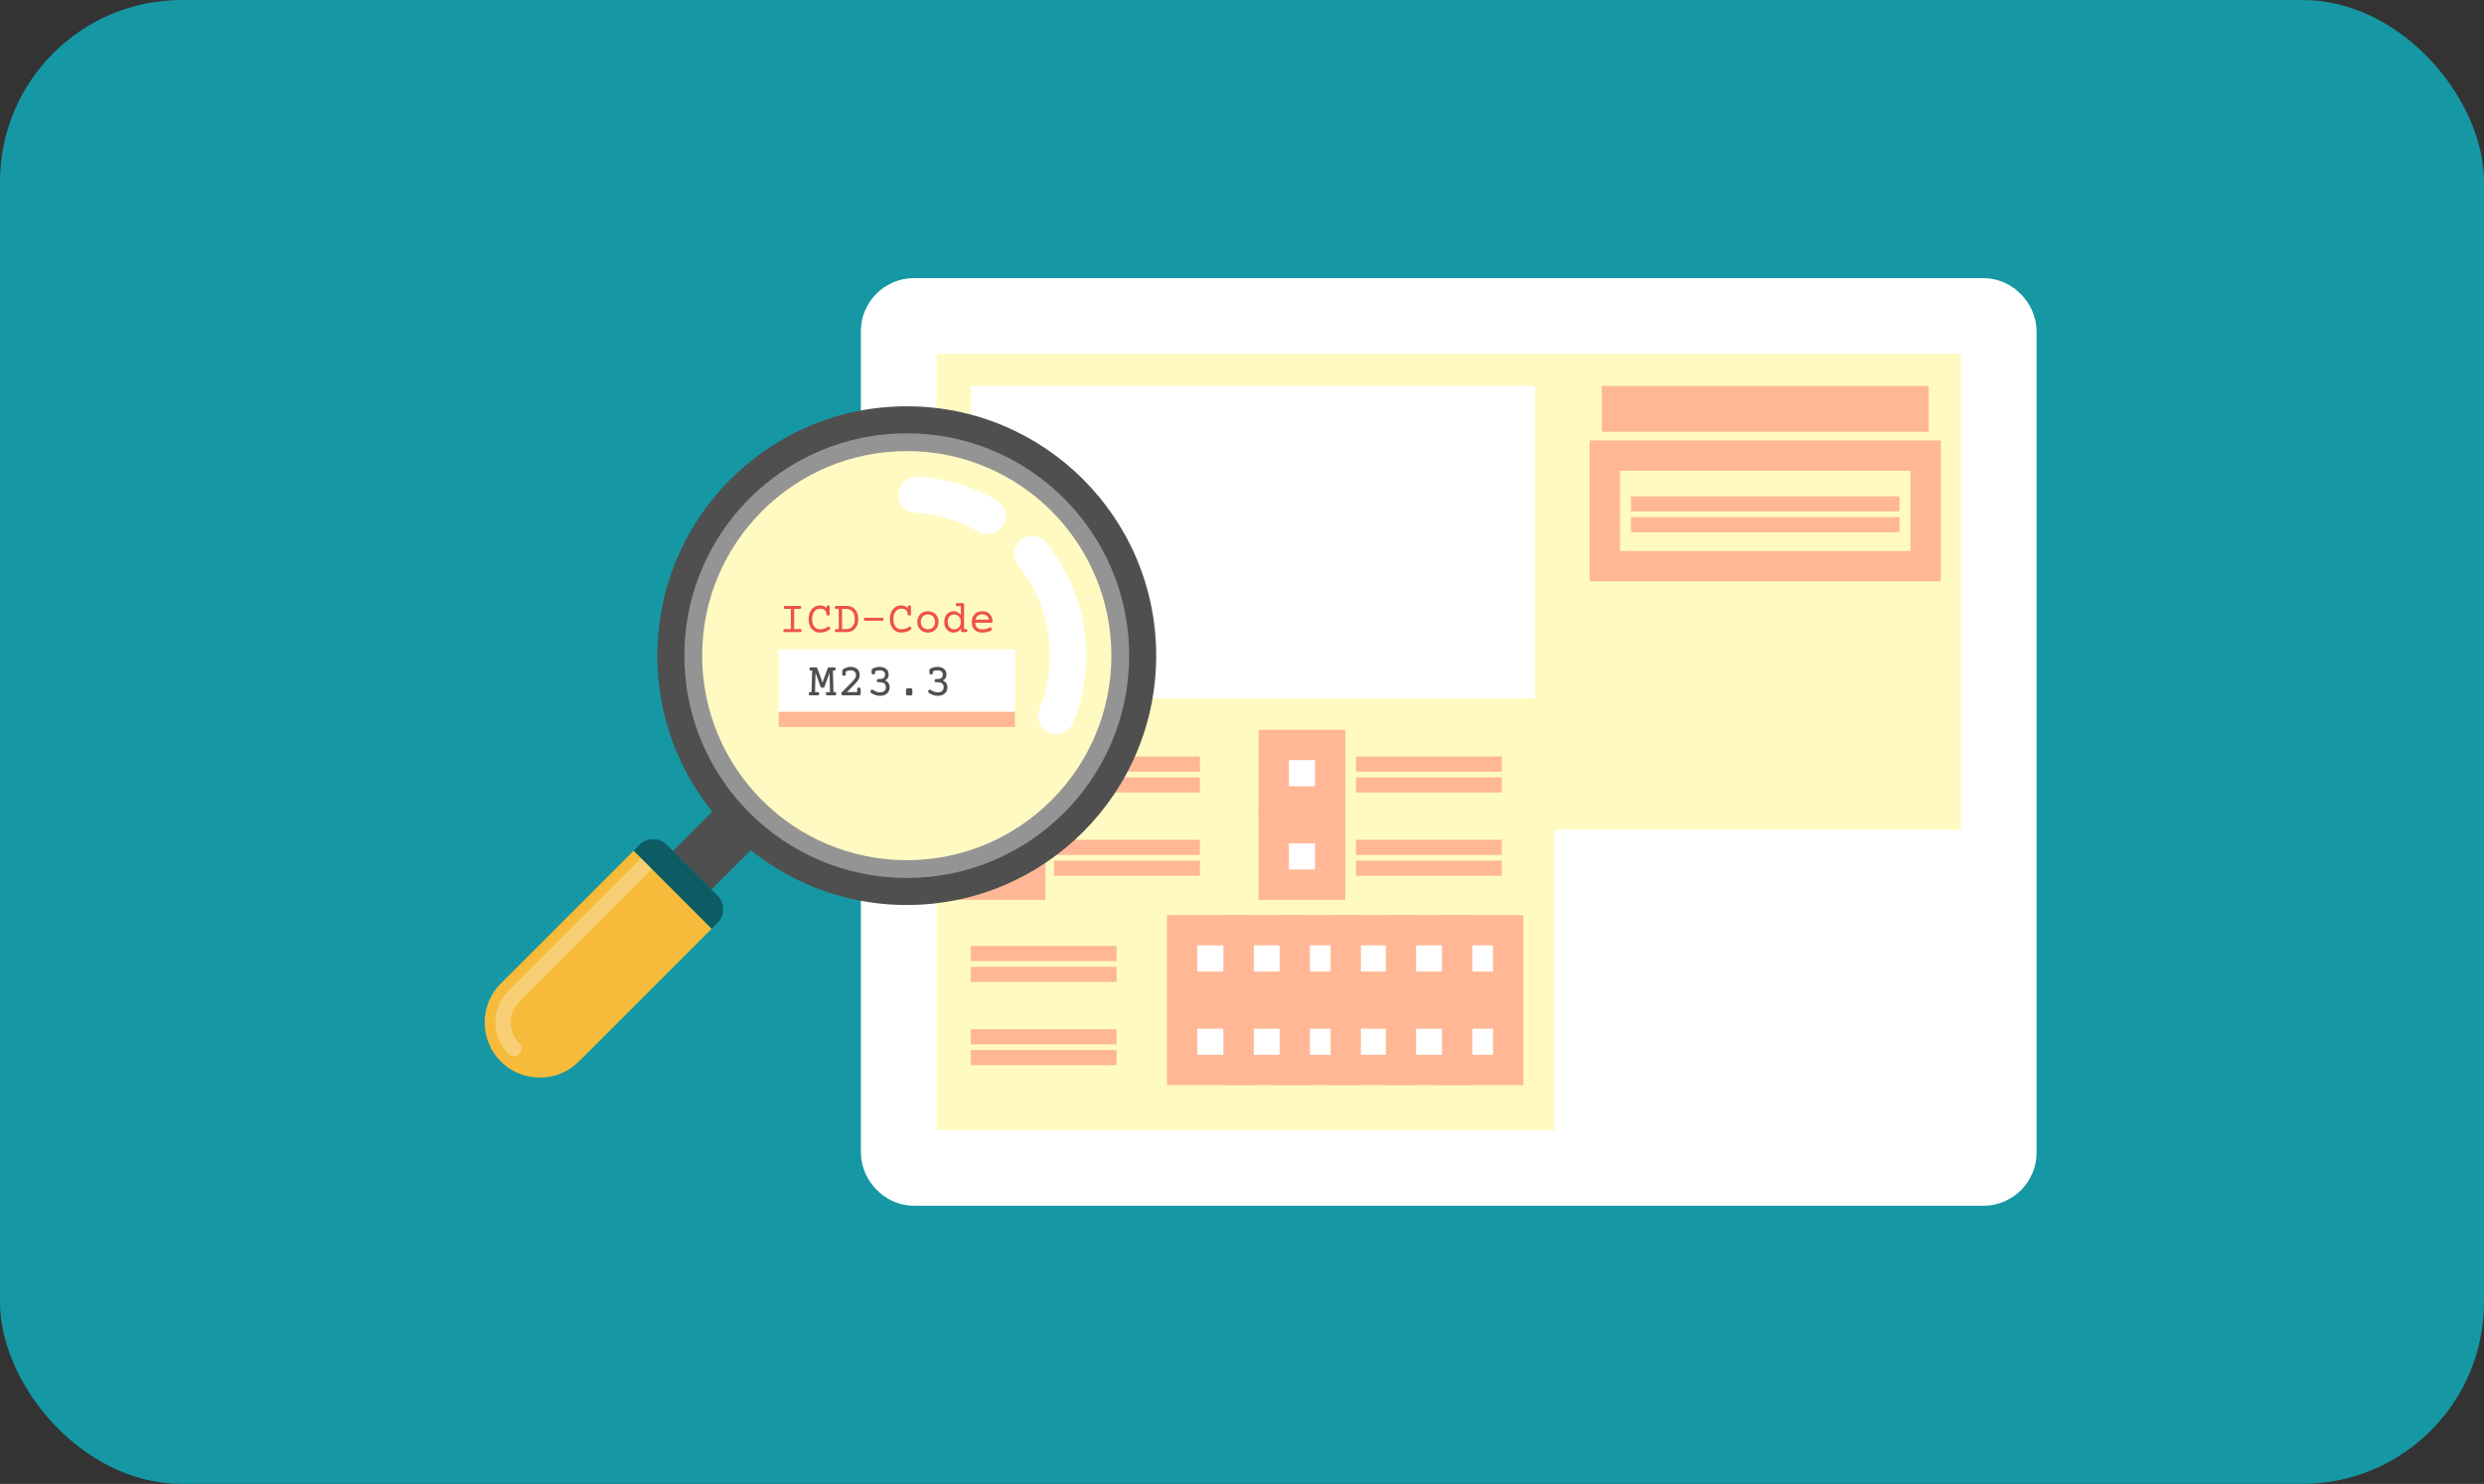 <?xml version="1.0" encoding="UTF-8"?>
<svg width="164px" height="98px" viewBox="0 0 164 98" version="1.1" xmlns="http://www.w3.org/2000/svg" xmlns:xlink="http://www.w3.org/1999/xlink">
    <rect x="0" y="0" width="164" height="98" fill="#333333" stroke="none"/>
    <!-- Generator: Sketch 64 (93537) - https://sketch.com -->
    <title>200430_herobild-icd-code-suche-ohne-bg</title>
    <desc>Created with Sketch.</desc>
    <defs>
        <rect id="path-1" x="0" y="-9.09494702e-13" width="164" height="98" rx="12"></rect>
    </defs>
    <g id="Page-1" stroke="none" stroke-width="1" fill="none" fill-rule="evenodd">
        <g id="Illustrationen" transform="translate(-347, -14853)">
            <g id="200430_herobild-icd-code-suche-ohne-bg" transform="translate(347, 14853)">
                <mask id="mask-2" fill="white">
                    <use xlink:href="#path-1"></use>
                </mask>
                <use id="Mask" fill="#1598A4" xlink:href="#path-1"></use>
                <g id="200414_herobild-icd-code-suche-ohne-bg" mask="url(#mask-2)">
                    <g transform="translate(32, 20.769)">
                        <g id="Group-12" transform="translate(27.237, 0)">
                            <rect id="Rectangle" stroke="#FFFFFF" stroke-width="5" fill="#FFFAC2" fill-rule="nonzero" x="0.099" y="0.099" width="72.623" height="56.262" rx="1"></rect>
                            <rect id="Rectangle-Copy-13" fill="#FFFFFF" fill-rule="nonzero" x="4.858" y="4.721" width="37.258" height="20.623"></rect>
                            <rect id="Rectangle-Copy-18" stroke="#FFFFFF" stroke-width="5" fill="#FFFFFF" fill-rule="nonzero" x="45.881" y="36.533" width="22.716" height="15.567"></rect>
                            <rect id="Rectangle-Copy-14" fill="#FFB795" fill-rule="nonzero" x="46.516" y="4.721" width="21.585" height="3.025"></rect>
                            <rect id="Rectangle-Copy-16" fill="#FFB795" fill-rule="nonzero" x="48.441" y="12.008" width="17.735" height="1"></rect>
                            <rect id="Rectangle-Copy-17" fill="#FFB795" fill-rule="nonzero" x="48.441" y="13.382" width="17.735" height="1"></rect>
                            <rect id="Rectangle-Copy-15" stroke="#FFB795" stroke-width="2" x="46.715" y="9.319" width="21.187" height="7.301"></rect>
                            <rect id="Rectangle-Copy-19" stroke="#FFB795" stroke-width="2" fill="#FFFFFF" fill-rule="nonzero" x="5.057" y="28.429" width="3.727" height="3.727"></rect>
                            <rect id="Rectangle-Copy-16" fill="#FFB795" fill-rule="nonzero" x="10.358" y="30.568" width="9.624" height="1"></rect>
                            <rect id="Rectangle-Copy-36" fill="#FFB795" fill-rule="nonzero" x="4.858" y="41.704" width="9.624" height="1"></rect>
                            <rect id="Rectangle-Copy-37" fill="#FFB795" fill-rule="nonzero" x="4.858" y="43.079" width="9.624" height="1"></rect>
                            <rect id="Rectangle-Copy-39" fill="#FFB795" fill-rule="nonzero" x="4.858" y="47.203" width="9.624" height="1"></rect>
                            <rect id="Rectangle-Copy-38" fill="#FFB795" fill-rule="nonzero" x="4.858" y="48.578" width="9.624" height="1"></rect>
                            <rect id="Rectangle-Copy-28" fill="#FFB795" fill-rule="nonzero" x="10.358" y="29.193" width="9.624" height="1"></rect>
                            <rect id="Rectangle-Copy-24" fill="#FFB795" fill-rule="nonzero" x="30.293" y="30.568" width="9.624" height="1"></rect>
                            <rect id="Rectangle-Copy-27" fill="#FFB795" fill-rule="nonzero" x="30.293" y="29.193" width="9.624" height="1"></rect>
                            <rect id="Rectangle-Copy-25" fill="#FFB795" fill-rule="nonzero" x="30.293" y="34.692" width="9.624" height="1"></rect>
                            <rect id="Rectangle-Copy-26" fill="#FFB795" fill-rule="nonzero" x="30.293" y="36.067" width="9.624" height="1"></rect>
                            <rect id="Rectangle-Copy-23" fill="#FFB795" fill-rule="nonzero" x="10.358" y="34.692" width="9.624" height="1"></rect>
                            <rect id="Rectangle-Copy-29" fill="#FFB795" fill-rule="nonzero" x="10.358" y="36.067" width="9.624" height="1"></rect>
                            <rect id="Rectangle-Copy-21" stroke="#FFB795" stroke-width="2" fill="#FFFFFF" fill-rule="nonzero" x="24.855" y="28.429" width="3.727" height="3.727"></rect>
                            <rect id="Rectangle-Copy-20" stroke="#FFB795" stroke-width="2" fill="#FFFFFF" fill-rule="nonzero" x="5.057" y="33.929" width="3.727" height="3.727"></rect>
                            <g id="Group-11" transform="translate(18.806, 40.665)" fill="#FFFFFF" fill-rule="nonzero" stroke="#FFB795" stroke-width="2">
                                <rect id="Rectangle-Copy-30" x="17.804" y="0" width="3.727" height="3.727"></rect>
                                <rect id="Rectangle-Copy-31" x="14.436" y="0" width="3.727" height="3.727"></rect>
                                <rect id="Rectangle-Copy-32" x="10.724" y="0" width="3.727" height="3.727"></rect>
                                <rect id="Rectangle-Copy-35" x="7.08" y="0" width="3.727" height="3.727"></rect>
                                <rect id="Rectangle-Copy-34" x="3.712" y="0" width="3.727" height="3.727"></rect>
                                <rect id="Rectangle-Copy-33" x="0" y="0" width="3.727" height="3.727"></rect>
                            </g>
                            <g id="Group-11-Copy" transform="translate(18.806, 46.165)" fill="#FFFFFF" fill-rule="nonzero" stroke="#FFB795" stroke-width="2">
                                <rect id="Rectangle-Copy-30" x="17.804" y="0" width="3.727" height="3.727"></rect>
                                <rect id="Rectangle-Copy-31" x="14.436" y="0" width="3.727" height="3.727"></rect>
                                <rect id="Rectangle-Copy-32" x="10.724" y="0" width="3.727" height="3.727"></rect>
                                <rect id="Rectangle-Copy-35" x="7.08" y="0" width="3.727" height="3.727"></rect>
                                <rect id="Rectangle-Copy-34" x="3.712" y="0" width="3.727" height="3.727"></rect>
                                <rect id="Rectangle-Copy-33" x="0" y="0" width="3.727" height="3.727"></rect>
                            </g>
                            <rect id="Rectangle-Copy-22" stroke="#FFB795" stroke-width="2" fill="#FFFFFF" fill-rule="nonzero" x="24.855" y="33.929" width="3.727" height="3.727"></rect>
                        </g>
                        <g id="search-copy" transform="translate(22.167, 28.231) scale(-1, 1) translate(-22.167, -28.231) translate(0, 6.064)">
                            <polygon id="Path" fill="#4F4F4F" fill-rule="nonzero" points="26.51 29.056 27.6 30.146 28.874 31.413 29.364 31.907 31.906 29.364 29.056 26.51"></polygon>
                            <path d="M34.497,29.347 L43.268,38.117 C43.927,38.774 44.337,39.688 44.334,40.692 C44.334,41.698 43.927,42.611 43.268,43.271 C42.61,43.928 41.699,44.334 40.692,44.334 C39.687,44.334 38.776,43.928 38.117,43.269 L29.347,34.499 L34.497,29.347 Z" id="Path" fill="#F7BB3C" fill-rule="nonzero"></path>
                            <path d="M33.287,30.559 L33.287,30.559 L34,29.845 L42.771,38.616 C43.324,39.17 43.629,39.907 43.629,40.692 C43.629,41.478 43.323,42.217 42.771,42.772 C42.67,42.869 42.541,42.918 42.413,42.918 C42.283,42.918 42.155,42.869 42.055,42.771 C41.859,42.573 41.859,42.256 42.055,42.059 C42.42,41.695 42.62,41.207 42.62,40.69 C42.622,40.176 42.421,39.692 42.057,39.329 L33.287,30.559 Z" id="Path" fill="#F9CF75" fill-rule="nonzero"></path>
                            <g id="Group" fill-rule="nonzero">
                                <path d="M29.347,34.499 L34.497,29.346 L34.113,28.961 C33.881,28.729 33.564,28.587 33.212,28.587 C32.857,28.587 32.539,28.728 32.31,28.96 L28.96,32.311 C28.73,32.539 28.587,32.857 28.587,33.212 C28.587,33.562 28.73,33.884 28.96,34.111 L29.347,34.499 Z" id="Path" fill="#0D5B63"></path>
                                <path d="M0,16.466 C0,7.374 7.373,0 16.467,0 C25.562,0 32.934,7.374 32.934,16.466 C32.934,25.561 25.561,32.933 16.467,32.935 C7.373,32.933 0,25.561 0,16.466 Z" id="Path" fill="#4F4F4F"></path>
                            </g>
                            <path d="M16.467,31.151 C24.575,31.151 31.151,24.577 31.151,16.466 C31.151,8.359 24.575,1.783 16.467,1.783 C8.358,1.783 1.782,8.359 1.782,16.466 C1.782,24.577 8.358,31.151 16.467,31.151 Z" id="Path" fill="#949494" fill-rule="nonzero"></path>
                            <path d="M16.467,29.976 C23.926,29.976 29.975,23.929 29.975,16.466 C29.975,9.008 23.926,2.958 16.467,2.958 C9.008,2.958 2.958,9.008 2.958,16.466 C2.958,23.929 9.006,29.976 16.467,29.976 Z" id="Path-Copy" fill="#FFFAC2" fill-rule="nonzero"></path>
                            <rect id="Rectangle-Copy-19" fill="#FFFFFF" fill-rule="nonzero" x="9.311" y="16.054" width="15.606" height="4.125"></rect>
                            <path d="M11.914,14.911 C11.947,14.911 11.97,14.903 11.984,14.888 C11.998,14.873 12.005,14.847 12.005,14.812 C12.005,14.776 11.998,14.75 11.984,14.735 C11.97,14.72 11.947,14.713 11.914,14.713 L11.914,14.713 L11.512,14.713 L11.512,13.38 L11.884,13.38 C11.917,13.38 11.941,13.373 11.955,13.358 C11.969,13.343 11.976,13.317 11.976,13.281 C11.976,13.245 11.969,13.22 11.955,13.205 C11.941,13.19 11.917,13.182 11.884,13.182 L11.884,13.182 L10.921,13.182 C10.888,13.182 10.864,13.19 10.85,13.205 C10.836,13.22 10.829,13.245 10.829,13.281 C10.829,13.317 10.836,13.343 10.85,13.358 C10.864,13.373 10.888,13.38 10.921,13.38 L10.921,13.38 L11.293,13.38 L11.293,14.713 L10.891,14.713 C10.858,14.713 10.835,14.72 10.821,14.735 C10.807,14.75 10.8,14.776 10.8,14.812 C10.8,14.847 10.807,14.873 10.821,14.888 C10.835,14.903 10.858,14.911 10.891,14.911 L10.891,14.911 L11.914,14.911 Z M13.22,14.943 C13.332,14.943 13.442,14.927 13.548,14.895 C13.654,14.862 13.753,14.815 13.843,14.752 C13.873,14.73 13.888,14.705 13.888,14.676 C13.888,14.654 13.879,14.628 13.862,14.599 C13.84,14.561 13.814,14.542 13.785,14.542 C13.765,14.542 13.747,14.549 13.731,14.563 C13.661,14.616 13.582,14.657 13.495,14.685 C13.408,14.713 13.316,14.727 13.22,14.727 C13.115,14.727 13.023,14.699 12.945,14.644 C12.866,14.589 12.805,14.51 12.762,14.407 C12.72,14.305 12.698,14.185 12.698,14.047 C12.698,13.909 12.721,13.789 12.766,13.686 C12.811,13.583 12.874,13.504 12.955,13.449 C13.036,13.393 13.129,13.366 13.234,13.366 C13.325,13.366 13.4,13.382 13.461,13.414 C13.523,13.447 13.568,13.49 13.598,13.545 C13.627,13.599 13.642,13.659 13.642,13.725 C13.642,13.759 13.65,13.784 13.667,13.798 C13.683,13.813 13.711,13.82 13.751,13.82 C13.791,13.82 13.819,13.813 13.836,13.798 C13.852,13.784 13.86,13.759 13.86,13.725 L13.86,13.725 L13.86,13.245 C13.86,13.211 13.852,13.187 13.836,13.172 C13.819,13.157 13.791,13.15 13.751,13.15 C13.711,13.15 13.683,13.157 13.667,13.172 C13.65,13.187 13.642,13.211 13.642,13.245 L13.642,13.245 L13.642,13.329 C13.593,13.272 13.534,13.228 13.463,13.197 C13.392,13.166 13.311,13.15 13.22,13.15 C13.073,13.15 12.943,13.187 12.829,13.262 C12.715,13.337 12.626,13.442 12.563,13.577 C12.5,13.713 12.468,13.869 12.468,14.047 C12.468,14.226 12.499,14.382 12.561,14.517 C12.622,14.652 12.71,14.757 12.823,14.831 C12.936,14.905 13.068,14.943 13.22,14.943 Z M14.979,14.911 C15.131,14.911 15.265,14.876 15.381,14.806 C15.496,14.737 15.586,14.637 15.649,14.507 C15.713,14.377 15.745,14.224 15.745,14.047 C15.745,13.87 15.713,13.717 15.649,13.586 C15.586,13.456 15.496,13.356 15.381,13.286 C15.265,13.217 15.131,13.182 14.979,13.182 L14.979,13.182 L14.293,13.182 C14.26,13.182 14.236,13.19 14.222,13.205 C14.208,13.22 14.201,13.245 14.201,13.281 C14.201,13.317 14.208,13.343 14.222,13.358 C14.236,13.373 14.26,13.38 14.293,13.38 L14.293,13.38 L14.456,13.38 L14.456,14.713 L14.293,14.713 C14.26,14.713 14.236,14.72 14.222,14.735 C14.208,14.75 14.201,14.776 14.201,14.812 C14.201,14.847 14.208,14.873 14.222,14.888 C14.236,14.903 14.26,14.911 14.293,14.911 L14.293,14.911 L14.979,14.911 Z M14.945,14.713 L14.674,14.713 L14.674,13.38 L14.945,13.38 C15.061,13.38 15.161,13.406 15.247,13.457 C15.332,13.509 15.398,13.584 15.445,13.684 C15.491,13.783 15.515,13.904 15.515,14.047 C15.515,14.19 15.491,14.311 15.445,14.41 C15.398,14.51 15.332,14.585 15.247,14.636 C15.161,14.687 15.061,14.713 14.945,14.713 L14.945,14.713 Z M17.322,14.162 C17.355,14.162 17.378,14.155 17.392,14.14 C17.406,14.124 17.413,14.099 17.413,14.063 C17.413,14.027 17.406,14.002 17.392,13.987 C17.378,13.972 17.355,13.964 17.322,13.964 L17.322,13.964 L16.212,13.964 C16.179,13.964 16.155,13.972 16.141,13.987 C16.127,14.002 16.12,14.027 16.12,14.063 C16.12,14.099 16.127,14.124 16.141,14.14 C16.155,14.155 16.179,14.162 16.212,14.162 L16.212,14.162 L17.322,14.162 Z M18.584,14.943 C18.697,14.943 18.806,14.927 18.912,14.895 C19.019,14.862 19.117,14.815 19.207,14.752 C19.237,14.73 19.252,14.705 19.252,14.676 C19.252,14.654 19.244,14.628 19.226,14.599 C19.204,14.561 19.178,14.542 19.149,14.542 C19.13,14.542 19.112,14.549 19.095,14.563 C19.025,14.616 18.947,14.657 18.859,14.685 C18.772,14.713 18.68,14.727 18.584,14.727 C18.479,14.727 18.387,14.699 18.309,14.644 C18.23,14.589 18.169,14.51 18.127,14.407 C18.084,14.305 18.063,14.185 18.063,14.047 C18.063,13.909 18.085,13.789 18.13,13.686 C18.176,13.583 18.239,13.504 18.32,13.449 C18.401,13.393 18.494,13.366 18.599,13.366 C18.689,13.366 18.765,13.382 18.826,13.414 C18.887,13.447 18.932,13.49 18.962,13.545 C18.991,13.599 19.006,13.659 19.006,13.725 C19.006,13.759 19.015,13.784 19.031,13.798 C19.048,13.813 19.076,13.82 19.115,13.82 C19.155,13.82 19.183,13.813 19.2,13.798 C19.216,13.784 19.225,13.759 19.225,13.725 L19.225,13.725 L19.225,13.245 C19.225,13.211 19.216,13.187 19.2,13.172 C19.183,13.157 19.155,13.15 19.115,13.15 C19.076,13.15 19.048,13.157 19.031,13.172 C19.015,13.187 19.006,13.211 19.006,13.245 L19.006,13.245 L19.006,13.329 C18.958,13.272 18.898,13.228 18.827,13.197 C18.756,13.166 18.675,13.15 18.584,13.15 C18.437,13.15 18.307,13.187 18.193,13.262 C18.079,13.337 17.99,13.442 17.927,13.577 C17.864,13.713 17.833,13.869 17.833,14.047 C17.833,14.226 17.863,14.382 17.925,14.517 C17.987,14.652 18.074,14.757 18.187,14.831 C18.3,14.905 18.433,14.943 18.584,14.943 Z M20.343,14.943 C20.476,14.943 20.596,14.912 20.703,14.852 C20.809,14.792 20.893,14.708 20.954,14.601 C21.014,14.494 21.045,14.373 21.045,14.238 C21.045,14.103 21.014,13.982 20.954,13.875 C20.893,13.767 20.809,13.684 20.703,13.623 C20.596,13.563 20.476,13.533 20.343,13.533 C20.21,13.533 20.09,13.563 19.983,13.623 C19.877,13.684 19.793,13.767 19.732,13.875 C19.671,13.982 19.641,14.103 19.641,14.238 C19.641,14.373 19.671,14.494 19.732,14.601 C19.793,14.708 19.877,14.792 19.983,14.852 C20.09,14.912 20.21,14.943 20.343,14.943 Z M20.343,14.727 C20.249,14.727 20.166,14.706 20.095,14.665 C20.023,14.624 19.968,14.566 19.929,14.492 C19.891,14.418 19.871,14.333 19.871,14.238 C19.871,14.143 19.891,14.058 19.929,13.984 C19.968,13.909 20.023,13.852 20.095,13.81 C20.166,13.769 20.249,13.749 20.343,13.749 C20.437,13.749 20.52,13.769 20.591,13.81 C20.663,13.852 20.718,13.909 20.757,13.984 C20.795,14.058 20.815,14.143 20.815,14.238 C20.815,14.333 20.795,14.418 20.757,14.492 C20.718,14.566 20.663,14.624 20.591,14.665 C20.52,14.706 20.437,14.727 20.343,14.727 Z M22.051,14.943 C22.146,14.943 22.234,14.921 22.315,14.879 C22.395,14.836 22.466,14.775 22.527,14.695 L22.527,14.695 L22.527,14.812 C22.527,14.847 22.534,14.873 22.548,14.888 C22.562,14.903 22.586,14.911 22.619,14.911 L22.619,14.911 L22.85,14.911 C22.883,14.911 22.907,14.903 22.921,14.888 C22.935,14.873 22.942,14.847 22.942,14.812 C22.942,14.776 22.935,14.75 22.921,14.735 C22.907,14.72 22.883,14.713 22.85,14.713 L22.85,14.713 L22.731,14.713 L22.731,13.099 C22.731,13.063 22.724,13.038 22.71,13.023 C22.696,13.008 22.672,13 22.639,13 L22.639,13 L22.277,13 C22.244,13 22.22,13.008 22.206,13.023 C22.192,13.038 22.185,13.063 22.185,13.099 C22.185,13.135 22.192,13.161 22.206,13.176 C22.22,13.191 22.244,13.198 22.277,13.198 L22.277,13.198 L22.513,13.198 L22.513,13.773 C22.387,13.613 22.233,13.533 22.051,13.533 C21.931,13.533 21.823,13.561 21.728,13.618 C21.633,13.675 21.558,13.757 21.503,13.863 C21.449,13.969 21.422,14.094 21.422,14.238 C21.422,14.381 21.449,14.506 21.503,14.613 C21.558,14.719 21.633,14.801 21.728,14.857 C21.823,14.914 21.931,14.943 22.051,14.943 Z M22.066,14.727 C21.979,14.727 21.905,14.706 21.843,14.665 C21.781,14.624 21.733,14.566 21.701,14.493 C21.668,14.419 21.652,14.334 21.652,14.238 C21.652,14.142 21.668,14.057 21.701,13.983 C21.733,13.909 21.781,13.852 21.843,13.81 C21.905,13.769 21.979,13.749 22.066,13.749 C22.152,13.749 22.229,13.768 22.296,13.807 C22.364,13.846 22.417,13.902 22.455,13.976 C22.493,14.049 22.513,14.137 22.513,14.238 C22.513,14.339 22.493,14.426 22.455,14.5 C22.417,14.574 22.364,14.63 22.296,14.669 C22.229,14.708 22.152,14.727 22.066,14.727 Z M23.932,14.943 C24.035,14.943 24.138,14.931 24.24,14.908 C24.341,14.884 24.43,14.854 24.505,14.816 C24.547,14.795 24.569,14.764 24.569,14.726 C24.569,14.709 24.564,14.691 24.555,14.67 C24.534,14.619 24.506,14.593 24.473,14.593 C24.459,14.593 24.444,14.597 24.427,14.606 C24.361,14.644 24.285,14.674 24.197,14.697 C24.11,14.72 24.022,14.731 23.932,14.731 C23.788,14.731 23.676,14.694 23.597,14.62 C23.518,14.546 23.475,14.436 23.468,14.292 L23.468,14.292 L24.522,14.292 C24.555,14.292 24.579,14.285 24.593,14.271 C24.607,14.258 24.614,14.234 24.614,14.201 C24.606,14.07 24.575,13.955 24.522,13.854 C24.469,13.754 24.392,13.675 24.293,13.618 C24.193,13.561 24.073,13.533 23.932,13.533 C23.797,13.533 23.677,13.562 23.573,13.621 C23.468,13.68 23.386,13.763 23.327,13.869 C23.267,13.976 23.238,14.099 23.238,14.238 C23.238,14.383 23.265,14.509 23.319,14.615 C23.374,14.721 23.453,14.802 23.557,14.858 C23.66,14.914 23.786,14.943 23.932,14.943 Z M24.372,14.088 L23.482,14.088 C23.507,13.98 23.558,13.896 23.636,13.835 C23.714,13.775 23.813,13.744 23.932,13.744 C24.058,13.744 24.158,13.774 24.232,13.832 C24.305,13.891 24.352,13.976 24.372,14.088 L24.372,14.088 Z" id="ICD-Code" fill="#EE5345" fill-rule="nonzero" transform="translate(17.707, 13.971) scale(-1, 1) translate(-17.707, -13.971) "></path>
                            <path d="M14.37,19.085 C14.405,19.085 14.43,19.077 14.445,19.061 C14.46,19.045 14.467,19.018 14.467,18.98 C14.467,18.942 14.46,18.914 14.445,18.898 C14.43,18.882 14.405,18.874 14.37,18.874 L14.37,18.874 L14.197,18.874 L14.23,17.602 L14.548,18.488 C14.562,18.524 14.58,18.55 14.602,18.565 C14.624,18.581 14.654,18.588 14.691,18.588 C14.728,18.588 14.758,18.581 14.78,18.565 C14.803,18.55 14.821,18.524 14.834,18.488 L14.834,18.488 L15.151,17.602 L15.185,18.874 L15.013,18.874 C14.977,18.874 14.952,18.882 14.937,18.898 C14.922,18.914 14.915,18.942 14.915,18.98 C14.915,19.018 14.922,19.045 14.937,19.061 C14.952,19.077 14.977,19.085 15.013,19.085 L15.013,19.085 L15.5,19.085 C15.536,19.085 15.561,19.077 15.576,19.061 C15.591,19.045 15.598,19.018 15.598,18.98 C15.598,18.942 15.591,18.914 15.576,18.898 C15.561,18.882 15.536,18.874 15.5,18.874 L15.5,18.874 L15.416,18.874 L15.376,17.453 L15.454,17.453 C15.489,17.453 15.514,17.445 15.529,17.429 C15.544,17.413 15.552,17.386 15.552,17.347 C15.552,17.309 15.544,17.282 15.529,17.266 C15.514,17.25 15.489,17.242 15.454,17.242 L15.454,17.242 L15.126,17.242 C15.076,17.242 15.046,17.259 15.034,17.293 L15.034,17.293 L14.691,18.239 L14.346,17.293 C14.34,17.276 14.33,17.263 14.315,17.254 C14.301,17.246 14.281,17.242 14.256,17.242 L14.256,17.242 L13.929,17.242 C13.893,17.242 13.868,17.25 13.853,17.266 C13.838,17.282 13.831,17.309 13.831,17.347 C13.831,17.386 13.838,17.413 13.853,17.429 C13.868,17.445 13.893,17.453 13.929,17.453 L13.929,17.453 L14.005,17.453 L13.966,18.874 L13.882,18.874 C13.847,18.874 13.822,18.882 13.807,18.898 C13.792,18.914 13.784,18.942 13.784,18.98 C13.784,19.018 13.792,19.045 13.807,19.061 C13.822,19.077 13.847,19.085 13.882,19.085 L13.882,19.085 L14.37,19.085 Z M17.111,19.085 C17.146,19.085 17.171,19.077 17.186,19.061 C17.201,19.045 17.209,19.018 17.209,18.98 L17.209,18.98 L17.209,18.679 C17.209,18.642 17.2,18.616 17.182,18.601 C17.165,18.585 17.135,18.578 17.092,18.578 C17.05,18.578 17.02,18.585 17.002,18.601 C16.985,18.616 16.976,18.642 16.976,18.679 L16.976,18.679 L16.976,18.874 L16.302,18.874 L16.824,18.345 C16.934,18.232 17.016,18.131 17.068,18.043 C17.121,17.954 17.147,17.857 17.147,17.751 C17.147,17.638 17.122,17.541 17.072,17.459 C17.022,17.378 16.952,17.315 16.862,17.272 C16.771,17.229 16.666,17.208 16.546,17.208 C16.452,17.208 16.362,17.223 16.274,17.254 C16.186,17.284 16.104,17.327 16.028,17.382 C16.005,17.398 15.993,17.427 15.993,17.467 L15.993,17.467 L15.993,17.695 C15.993,17.732 16.002,17.758 16.019,17.773 C16.037,17.789 16.067,17.796 16.109,17.796 C16.152,17.796 16.182,17.789 16.199,17.773 C16.217,17.758 16.226,17.732 16.226,17.695 L16.226,17.695 L16.226,17.525 C16.326,17.467 16.433,17.438 16.547,17.438 C16.66,17.438 16.747,17.466 16.809,17.522 C16.871,17.579 16.901,17.655 16.901,17.751 C16.901,17.826 16.882,17.895 16.843,17.96 C16.804,18.025 16.737,18.106 16.642,18.203 L16.642,18.203 L15.959,18.896 C15.943,18.913 15.935,18.941 15.935,18.98 C15.935,19.018 15.943,19.045 15.958,19.061 C15.973,19.077 15.998,19.085 16.033,19.085 L16.033,19.085 L17.111,19.085 Z M18.481,19.12 C18.614,19.12 18.729,19.096 18.826,19.048 C18.922,19.001 18.995,18.934 19.045,18.848 C19.096,18.762 19.121,18.663 19.121,18.55 C19.121,18.444 19.095,18.353 19.042,18.278 C18.99,18.202 18.917,18.145 18.823,18.105 C18.898,18.067 18.957,18.016 18.998,17.951 C19.04,17.886 19.06,17.809 19.06,17.72 C19.06,17.617 19.036,17.526 18.987,17.449 C18.939,17.372 18.87,17.313 18.781,17.271 C18.692,17.229 18.588,17.208 18.468,17.208 C18.286,17.208 18.121,17.253 17.973,17.344 C17.959,17.354 17.948,17.365 17.941,17.379 C17.934,17.392 17.931,17.41 17.931,17.433 L17.931,17.433 L17.931,17.602 C17.931,17.638 17.94,17.664 17.957,17.68 C17.975,17.695 18.005,17.703 18.048,17.703 C18.09,17.703 18.12,17.695 18.138,17.68 C18.155,17.664 18.164,17.638 18.164,17.602 L18.164,17.602 L18.164,17.498 C18.248,17.458 18.35,17.438 18.47,17.438 C18.582,17.438 18.668,17.463 18.729,17.513 C18.791,17.563 18.821,17.632 18.821,17.72 C18.821,17.816 18.791,17.888 18.729,17.938 C18.668,17.987 18.579,18.012 18.461,18.012 L18.461,18.012 L18.375,18.012 C18.34,18.012 18.315,18.02 18.3,18.036 C18.285,18.052 18.277,18.08 18.277,18.118 C18.277,18.156 18.285,18.183 18.3,18.199 C18.315,18.215 18.34,18.223 18.375,18.223 L18.375,18.223 L18.489,18.223 C18.611,18.223 18.706,18.251 18.774,18.307 C18.842,18.362 18.875,18.443 18.875,18.55 C18.875,18.655 18.842,18.738 18.774,18.799 C18.707,18.859 18.609,18.89 18.481,18.89 C18.4,18.89 18.32,18.875 18.24,18.846 C18.16,18.816 18.086,18.776 18.018,18.725 C17.999,18.712 17.982,18.705 17.965,18.705 C17.932,18.705 17.902,18.727 17.875,18.77 C17.858,18.8 17.849,18.826 17.849,18.846 C17.849,18.875 17.864,18.901 17.895,18.924 C17.977,18.984 18.07,19.032 18.173,19.067 C18.277,19.102 18.379,19.12 18.481,19.12 Z M20.413,19.101 C20.488,19.101 20.541,19.094 20.574,19.078 C20.606,19.063 20.623,19.038 20.623,19.003 L20.623,19.003 L20.623,18.717 C20.623,18.682 20.606,18.657 20.574,18.642 C20.541,18.627 20.488,18.62 20.413,18.62 C20.339,18.62 20.285,18.627 20.252,18.642 C20.22,18.657 20.203,18.682 20.203,18.717 L20.203,18.717 L20.203,19.003 C20.203,19.038 20.22,19.063 20.252,19.078 C20.285,19.094 20.339,19.101 20.413,19.101 Z M22.296,19.12 C22.429,19.12 22.544,19.096 22.64,19.048 C22.737,19.001 22.81,18.934 22.86,18.848 C22.91,18.762 22.935,18.663 22.935,18.55 C22.935,18.444 22.909,18.353 22.857,18.278 C22.805,18.202 22.731,18.145 22.637,18.105 C22.713,18.067 22.771,18.016 22.813,17.951 C22.854,17.886 22.875,17.809 22.875,17.72 C22.875,17.617 22.851,17.526 22.802,17.449 C22.753,17.372 22.684,17.313 22.595,17.271 C22.506,17.229 22.402,17.208 22.283,17.208 C22.101,17.208 21.936,17.253 21.788,17.344 C21.773,17.354 21.763,17.365 21.756,17.379 C21.749,17.392 21.746,17.41 21.746,17.433 L21.746,17.433 L21.746,17.602 C21.746,17.638 21.754,17.664 21.772,17.68 C21.79,17.695 21.82,17.703 21.862,17.703 C21.905,17.703 21.935,17.695 21.952,17.68 C21.97,17.664 21.979,17.638 21.979,17.602 L21.979,17.602 L21.979,17.498 C22.063,17.458 22.165,17.438 22.285,17.438 C22.396,17.438 22.483,17.463 22.544,17.513 C22.605,17.563 22.636,17.632 22.636,17.72 C22.636,17.816 22.605,17.888 22.544,17.938 C22.483,17.987 22.393,18.012 22.275,18.012 L22.275,18.012 L22.19,18.012 C22.155,18.012 22.13,18.02 22.115,18.036 C22.1,18.052 22.092,18.08 22.092,18.118 C22.092,18.156 22.1,18.183 22.115,18.199 C22.13,18.215 22.155,18.223 22.19,18.223 L22.19,18.223 L22.303,18.223 C22.425,18.223 22.52,18.251 22.588,18.307 C22.656,18.362 22.69,18.443 22.69,18.55 C22.69,18.655 22.656,18.738 22.589,18.799 C22.522,18.859 22.424,18.89 22.296,18.89 C22.215,18.89 22.135,18.875 22.055,18.846 C21.975,18.816 21.901,18.776 21.833,18.725 C21.814,18.712 21.796,18.705 21.78,18.705 C21.747,18.705 21.717,18.727 21.69,18.77 C21.672,18.8 21.663,18.826 21.663,18.846 C21.663,18.875 21.679,18.901 21.71,18.924 C21.792,18.984 21.884,19.032 21.988,19.067 C22.092,19.102 22.194,19.12 22.296,19.12 Z" id="M23.3" fill="#4F4F4F" fill-rule="nonzero" transform="translate(18.36, 18.164) scale(-1, 1) translate(-18.36, -18.164) "></path>
                            <rect id="Rectangle-Copy-16" fill="#FFB795" fill-rule="nonzero" x="9.329" y="20.179" width="15.588" height="1"></rect>
                            <g id="Group" transform="translate(4.589, 4.589)" fill="#FFFFFF" fill-rule="nonzero">
                                <path d="M12.233,0.587 C12.003,0.245 11.607,0.032 11.172,0.056 C9.307,0.17 7.545,0.695 5.935,1.63 C5.368,1.961 5.173,2.692 5.504,3.262 C5.834,3.824 6.566,4.025 7.131,3.69 C8.415,2.949 9.821,2.528 11.312,2.437 C11.967,2.403 12.47,1.838 12.43,1.184 C12.422,0.957 12.346,0.753 12.233,0.587 Z" id="Path"></path>
                                <path d="M4.584,4.503 C4.521,4.408 4.438,4.32 4.347,4.245 C3.836,3.826 3.086,3.908 2.673,4.419 C1.456,5.913 0.618,7.705 0.248,9.613 C-0.189,11.878 0.04,14.198 0.909,16.324 C1.162,16.937 1.859,17.224 2.467,16.974 C3.076,16.727 3.367,16.033 3.117,15.42 C2.424,13.725 2.244,11.874 2.596,10.065 C2.884,8.542 3.553,7.113 4.524,5.92 C4.861,5.505 4.87,4.923 4.584,4.503 Z" id="Path"></path>
                            </g>
                        </g>
                    </g>
                </g>
            </g>
        </g>
    </g>
</svg>